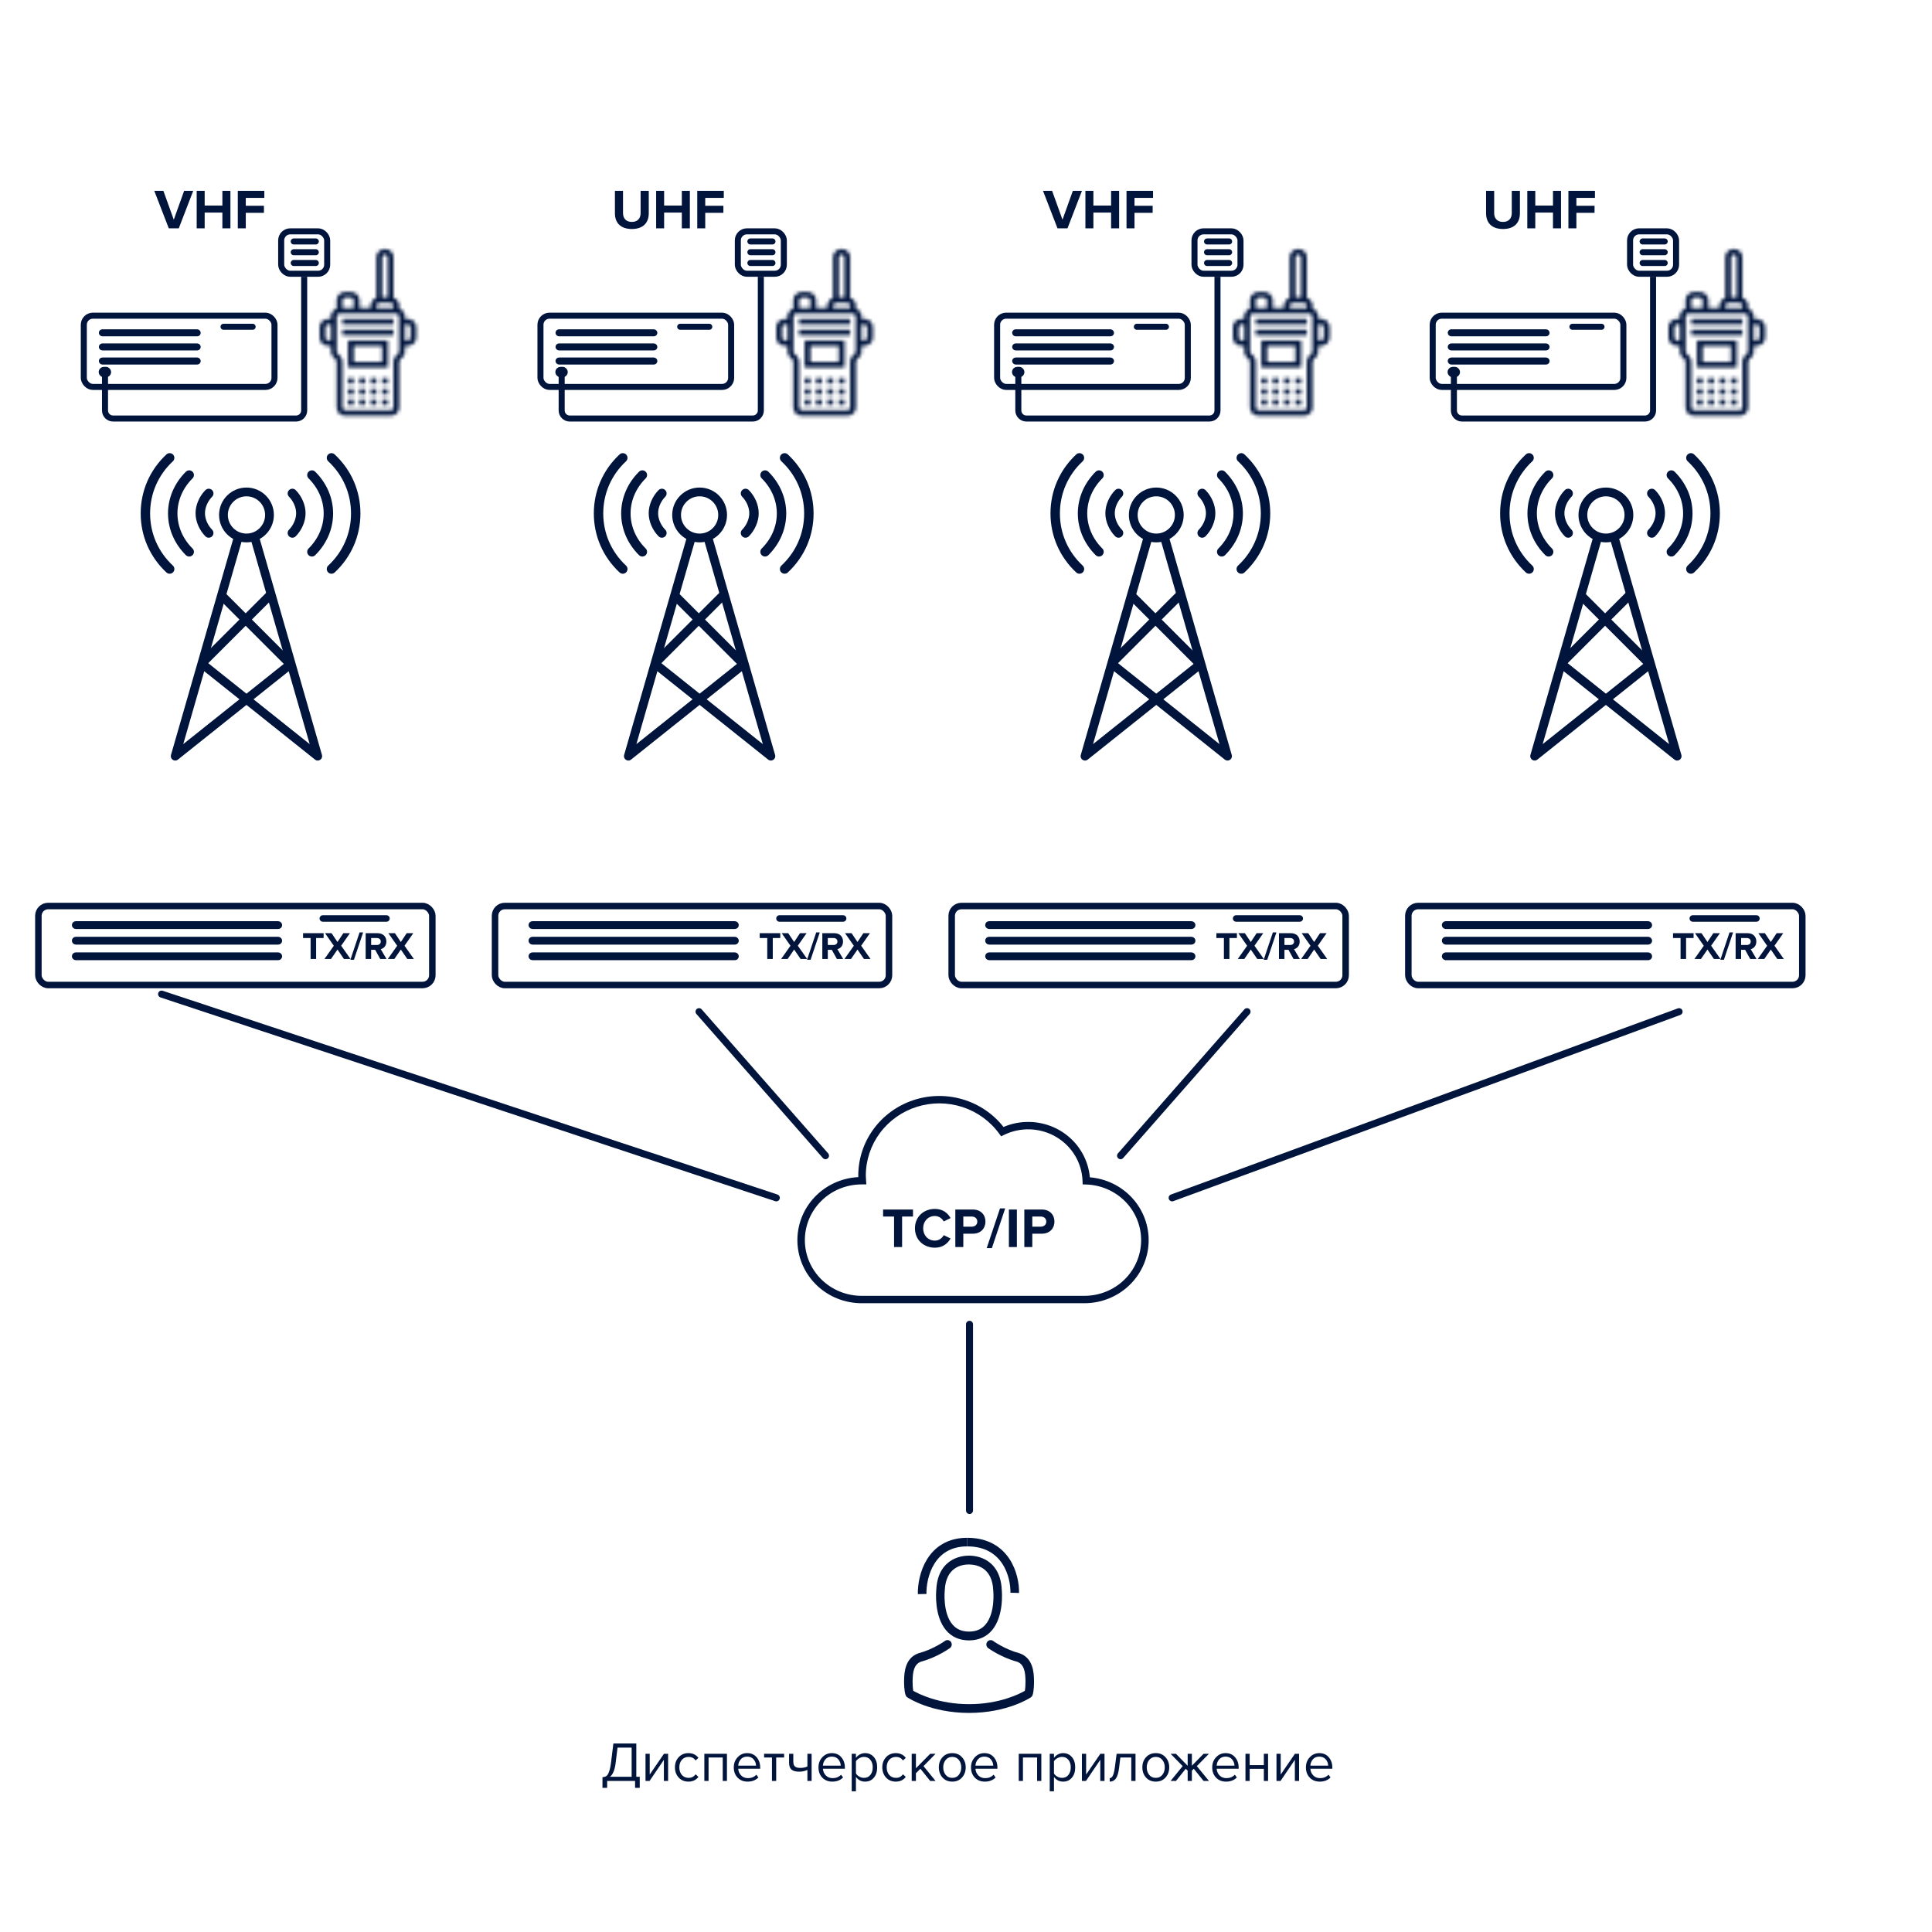 <svg width="550" height="550" viewBox="0 0 550 550" fill="none" xmlns="http://www.w3.org/2000/svg">
<path d="M50.896 65L55.008 54.328H52.416L49.472 62.536L46.512 54.328H43.92L48.048 65H50.896ZM65.594 65V54.328H63.306V58.52H58.266V54.328H55.993V65H58.266V60.52H63.306V65H65.594ZM69.969 65V60.584H75.137V58.584H69.969V56.328H75.249V54.328H67.697V65H69.969Z" fill="#00143C"/>
<path d="M179.872 65.192C183.12 65.192 184.688 63.384 184.688 60.728V54.328H182.368V60.664C182.368 62.152 181.52 63.176 179.872 63.176C178.224 63.176 177.36 62.152 177.36 60.664V54.328H175.056V60.744C175.056 63.368 176.624 65.192 179.872 65.192ZM196.39 65V54.328H194.102V58.52H189.062V54.328H186.79V65H189.062V60.52H194.102V65H196.39ZM200.766 65V60.584H205.934V58.584H200.766V56.328H206.046V54.328H198.493V65H200.766Z" fill="#00143C"/>
<path d="M303.896 65L308.008 54.328H305.416L302.472 62.536L299.512 54.328H296.92L301.048 65H303.896ZM318.594 65V54.328H316.306V58.52H311.266V54.328H308.993V65H311.266V60.52H316.306V65H318.594ZM322.969 65V60.584H328.137V58.584H322.969V56.328H328.249V54.328H320.697V65H322.969Z" fill="#00143C"/>
<path d="M427.872 65.192C431.12 65.192 432.688 63.384 432.688 60.728V54.328H430.368V60.664C430.368 62.152 429.52 63.176 427.872 63.176C426.224 63.176 425.36 62.152 425.36 60.664V54.328H423.056V60.744C423.056 63.368 424.624 65.192 427.872 65.192ZM444.39 65V54.328H442.102V58.52H437.062V54.328H434.79V65H437.062V60.52H442.102V65H444.39ZM448.766 65V60.584H453.934V58.584H448.766V56.328H454.046V54.328H446.493V65H448.766Z" fill="#00143C"/>
<path d="M171.512 508.968V505.928C171.981 505.896 172.355 505.784 172.632 505.592C172.909 505.4 173.16 504.995 173.384 504.376C173.619 503.757 173.811 502.861 173.96 501.688L174.616 496.328H181.144V505.816H182.12V508.968H180.792V507H172.84V508.968H171.512ZM175.272 501.784C175.027 503.843 174.483 505.187 173.64 505.816H179.816V497.512H175.8L175.272 501.784ZM184.914 507H183.763V499.272H184.963V505.176L189.011 499.272H190.195V507H188.995V500.984L184.914 507ZM195.999 507.192C194.857 507.192 193.929 506.808 193.215 506.04C192.5 505.261 192.143 504.291 192.143 503.128C192.143 501.965 192.5 501 193.215 500.232C193.929 499.464 194.857 499.08 195.999 499.08C197.193 499.08 198.137 499.528 198.831 500.424L198.031 501.16C197.54 500.488 196.884 500.152 196.063 500.152C195.252 500.152 194.601 500.429 194.111 500.984C193.631 501.539 193.391 502.253 193.391 503.128C193.391 504.003 193.631 504.723 194.111 505.288C194.601 505.843 195.252 506.12 196.063 506.12C196.873 506.12 197.529 505.784 198.031 505.112L198.831 505.848C198.137 506.744 197.193 507.192 195.999 507.192ZM206.945 507H205.745V500.328H201.713V507H200.513V499.272H206.945V507ZM212.829 507.192C211.677 507.192 210.733 506.819 209.997 506.072C209.261 505.315 208.893 504.333 208.893 503.128C208.893 501.997 209.255 501.043 209.981 500.264C210.706 499.475 211.613 499.08 212.701 499.08C213.842 499.08 214.743 499.475 215.405 500.264C216.077 501.043 216.413 502.029 216.413 503.224V503.528H210.157C210.21 504.285 210.487 504.92 210.989 505.432C211.49 505.944 212.141 506.2 212.941 506.2C213.901 506.2 214.695 505.875 215.325 505.224L215.901 506.008C215.111 506.797 214.087 507.192 212.829 507.192ZM215.229 502.648C215.218 501.987 214.994 501.395 214.557 500.872C214.119 500.339 213.495 500.072 212.685 500.072C211.917 500.072 211.309 500.333 210.861 500.856C210.423 501.379 210.189 501.976 210.157 502.648H215.229ZM220.964 507H219.764V500.328H217.524V499.272H223.22V500.328H220.964V507ZM224.634 499.272H225.834V501.448C225.834 502.141 225.994 502.621 226.314 502.888C226.634 503.155 227.13 503.288 227.802 503.288C228.634 503.288 229.316 503.149 229.85 502.872V499.272H231.05V507H229.85V503.848C229.167 504.189 228.383 504.36 227.498 504.36C226.495 504.36 225.764 504.157 225.306 503.752C224.858 503.347 224.634 502.701 224.634 501.816V499.272ZM236.938 507.192C235.786 507.192 234.842 506.819 234.106 506.072C233.37 505.315 233.002 504.333 233.002 503.128C233.002 501.997 233.365 501.043 234.09 500.264C234.815 499.475 235.722 499.08 236.81 499.08C237.951 499.08 238.853 499.475 239.514 500.264C240.186 501.043 240.522 502.029 240.522 503.224V503.528H234.266C234.319 504.285 234.597 504.92 235.098 505.432C235.599 505.944 236.25 506.2 237.05 506.2C238.01 506.2 238.805 505.875 239.434 505.224L240.01 506.008C239.221 506.797 238.197 507.192 236.938 507.192ZM239.338 502.648C239.327 501.987 239.103 501.395 238.666 500.872C238.229 500.339 237.605 500.072 236.794 500.072C236.026 500.072 235.418 500.333 234.97 500.856C234.533 501.379 234.298 501.976 234.266 502.648H239.338ZM246.274 507.192C245.186 507.192 244.316 506.739 243.666 505.832V509.944H242.466V499.272H243.666V500.424C243.954 500.019 244.327 499.693 244.786 499.448C245.244 499.203 245.74 499.08 246.274 499.08C247.298 499.08 248.124 499.448 248.754 500.184C249.394 500.909 249.714 501.891 249.714 503.128C249.714 504.365 249.394 505.352 248.754 506.088C248.124 506.824 247.298 507.192 246.274 507.192ZM245.97 506.12C246.727 506.12 247.33 505.843 247.778 505.288C248.226 504.723 248.45 504.003 248.45 503.128C248.45 502.253 248.226 501.539 247.778 500.984C247.33 500.429 246.727 500.152 245.97 500.152C245.511 500.152 245.063 500.275 244.626 500.52C244.199 500.755 243.879 501.043 243.666 501.384V504.872C243.879 505.224 244.199 505.523 244.626 505.768C245.063 506.003 245.511 506.12 245.97 506.12ZM255.03 507.192C253.889 507.192 252.961 506.808 252.246 506.04C251.531 505.261 251.174 504.291 251.174 503.128C251.174 501.965 251.531 501 252.246 500.232C252.961 499.464 253.889 499.08 255.03 499.08C256.225 499.08 257.169 499.528 257.862 500.424L257.062 501.16C256.571 500.488 255.915 500.152 255.094 500.152C254.283 500.152 253.633 500.429 253.142 500.984C252.662 501.539 252.422 502.253 252.422 503.128C252.422 504.003 252.662 504.723 253.142 505.288C253.633 505.843 254.283 506.12 255.094 506.12C255.905 506.12 256.561 505.784 257.062 505.112L257.862 505.848C257.169 506.744 256.225 507.192 255.03 507.192ZM266.344 507H264.808L262.024 503.528L260.744 504.792V507H259.544V499.272H260.744V503.384L264.808 499.272H266.328L262.904 502.776L266.344 507ZM273.86 506.024C273.166 506.803 272.244 507.192 271.092 507.192C269.94 507.192 269.012 506.803 268.308 506.024C267.614 505.245 267.268 504.28 267.268 503.128C267.268 501.976 267.614 501.016 268.308 500.248C269.012 499.469 269.94 499.08 271.092 499.08C272.244 499.08 273.166 499.469 273.86 500.248C274.564 501.016 274.916 501.976 274.916 503.128C274.916 504.28 274.564 505.245 273.86 506.024ZM269.204 505.256C269.673 505.832 270.302 506.12 271.092 506.12C271.881 506.12 272.505 505.832 272.964 505.256C273.422 504.669 273.652 503.96 273.652 503.128C273.652 502.296 273.422 501.592 272.964 501.016C272.505 500.44 271.881 500.152 271.092 500.152C270.302 500.152 269.673 500.445 269.204 501.032C268.745 501.608 268.516 502.307 268.516 503.128C268.516 503.96 268.745 504.669 269.204 505.256ZM280.36 507.192C279.208 507.192 278.264 506.819 277.528 506.072C276.792 505.315 276.424 504.333 276.424 503.128C276.424 501.997 276.787 501.043 277.512 500.264C278.237 499.475 279.144 499.08 280.232 499.08C281.373 499.08 282.275 499.475 282.936 500.264C283.608 501.043 283.944 502.029 283.944 503.224V503.528H277.688C277.741 504.285 278.019 504.92 278.52 505.432C279.021 505.944 279.672 506.2 280.472 506.2C281.432 506.2 282.227 505.875 282.856 505.224L283.432 506.008C282.643 506.797 281.619 507.192 280.36 507.192ZM282.76 502.648C282.749 501.987 282.525 501.395 282.088 500.872C281.651 500.339 281.027 500.072 280.216 500.072C279.448 500.072 278.84 500.333 278.392 500.856C277.955 501.379 277.72 501.976 277.688 502.648H282.76ZM296.445 507H295.245V500.328H291.213V507H290.013V499.272H296.445V507ZM302.649 507.192C301.561 507.192 300.691 506.739 300.041 505.832V509.944H298.841V499.272H300.041V500.424C300.329 500.019 300.702 499.693 301.161 499.448C301.619 499.203 302.115 499.08 302.649 499.08C303.673 499.08 304.499 499.448 305.129 500.184C305.769 500.909 306.089 501.891 306.089 503.128C306.089 504.365 305.769 505.352 305.129 506.088C304.499 506.824 303.673 507.192 302.649 507.192ZM302.345 506.12C303.102 506.12 303.705 505.843 304.153 505.288C304.601 504.723 304.825 504.003 304.825 503.128C304.825 502.253 304.601 501.539 304.153 500.984C303.705 500.429 303.102 500.152 302.345 500.152C301.886 500.152 301.438 500.275 301.001 500.52C300.574 500.755 300.254 501.043 300.041 501.384V504.872C300.254 505.224 300.574 505.523 301.001 505.768C301.438 506.003 301.886 506.12 302.345 506.12ZM309.149 507H307.997V499.272H309.197V505.176L313.245 499.272H314.429V507H313.229V500.984L309.149 507ZM315.913 507.192V506.2C316.276 506.2 316.574 505.96 316.809 505.48C317.044 505 317.236 504.2 317.385 503.08L317.881 499.272H323.257V507H322.057V500.328H318.937L318.585 503.224C318.414 504.643 318.116 505.661 317.689 506.28C317.262 506.888 316.67 507.192 315.913 507.192ZM331.797 506.024C331.104 506.803 330.181 507.192 329.029 507.192C327.877 507.192 326.949 506.803 326.245 506.024C325.552 505.245 325.205 504.28 325.205 503.128C325.205 501.976 325.552 501.016 326.245 500.248C326.949 499.469 327.877 499.08 329.029 499.08C330.181 499.08 331.104 499.469 331.797 500.248C332.501 501.016 332.853 501.976 332.853 503.128C332.853 504.28 332.501 505.245 331.797 506.024ZM327.141 505.256C327.61 505.832 328.24 506.12 329.029 506.12C329.818 506.12 330.442 505.832 330.901 505.256C331.36 504.669 331.589 503.96 331.589 503.128C331.589 502.296 331.36 501.592 330.901 501.016C330.442 500.44 329.818 500.152 329.029 500.152C328.24 500.152 327.61 500.445 327.141 501.032C326.682 501.608 326.453 502.307 326.453 503.128C326.453 503.96 326.682 504.669 327.141 505.256ZM334.776 507H333.24L336.68 502.776L333.256 499.272H334.776L338.104 502.68V499.272H339.304V502.664L342.632 499.272H344.152L340.712 502.776L344.168 507H342.632L339.848 503.528L339.304 504.072V507H338.104V504.072L337.56 503.528L334.776 507ZM349.032 507.192C347.88 507.192 346.936 506.819 346.2 506.072C345.464 505.315 345.096 504.333 345.096 503.128C345.096 501.997 345.458 501.043 346.184 500.264C346.909 499.475 347.816 499.08 348.904 499.08C350.045 499.08 350.946 499.475 351.608 500.264C352.28 501.043 352.616 502.029 352.616 503.224V503.528H346.36C346.413 504.285 346.69 504.92 347.192 505.432C347.693 505.944 348.344 506.2 349.144 506.2C350.104 506.2 350.898 505.875 351.528 505.224L352.104 506.008C351.314 506.797 350.29 507.192 349.032 507.192ZM351.432 502.648C351.421 501.987 351.197 501.395 350.76 500.872C350.322 500.339 349.698 500.072 348.888 500.072C348.12 500.072 347.512 500.333 347.064 500.856C346.626 501.379 346.392 501.976 346.36 502.648H351.432ZM355.759 507H354.559V499.272H355.759V502.488H359.791V499.272H360.991V507H359.791V503.544H355.759V507ZM364.539 507H363.388V499.272H364.588V505.176L368.636 499.272H369.82V507H368.62V500.984L364.539 507ZM375.704 507.192C374.552 507.192 373.608 506.819 372.872 506.072C372.136 505.315 371.768 504.333 371.768 503.128C371.768 501.997 372.13 501.043 372.856 500.264C373.581 499.475 374.488 499.08 375.576 499.08C376.717 499.08 377.618 499.475 378.28 500.264C378.952 501.043 379.288 502.029 379.288 503.224V503.528H373.032C373.085 504.285 373.362 504.92 373.864 505.432C374.365 505.944 375.016 506.2 375.816 506.2C376.776 506.2 377.57 505.875 378.2 505.224L378.776 506.008C377.986 506.797 376.962 507.192 375.704 507.192ZM378.104 502.648C378.093 501.987 377.869 501.395 377.432 500.872C376.994 500.339 376.37 500.072 375.56 500.072C374.792 500.072 374.184 500.333 373.736 500.856C373.298 501.379 373.064 501.976 373.032 502.648H378.104Z" fill="#00143C"/>
<path d="M275.711 466.984C275.756 466.984 275.801 466.984 275.855 466.984C275.873 466.984 275.891 466.984 275.909 466.984C275.936 466.984 275.972 466.984 275.999 466.984C278.638 466.938 280.773 465.983 282.349 464.156C285.817 460.132 285.24 453.234 285.177 452.575C284.952 447.633 282.682 445.269 280.809 444.166C279.413 443.341 277.782 442.895 275.963 442.858H275.9C275.891 442.858 275.873 442.858 275.864 442.858H275.81C274.81 442.858 272.846 443.025 270.964 444.129C269.072 445.232 266.766 447.596 266.541 452.575C266.478 453.234 265.901 460.132 269.369 464.156C270.937 465.983 273.071 466.938 275.711 466.984ZM268.946 452.807C268.946 452.779 268.955 452.752 268.955 452.733C269.252 446.085 273.837 445.371 275.801 445.371H275.837C275.855 445.371 275.882 445.371 275.909 445.371C278.341 445.427 282.475 446.447 282.754 452.733C282.754 452.761 282.754 452.789 282.763 452.807C282.772 452.872 283.403 459.177 280.538 462.496C279.404 463.813 277.89 464.462 275.9 464.481C275.882 464.481 275.873 464.481 275.855 464.481C275.837 464.481 275.828 464.481 275.81 464.481C273.828 464.462 272.306 463.813 271.18 462.496C268.324 459.196 268.937 452.863 268.946 452.807Z" fill="#00143C"/>
<path d="M294.364 478.426C294.364 478.416 294.364 478.407 294.364 478.398C294.364 478.324 294.355 478.25 294.355 478.166C294.301 476.33 294.184 472.037 290.275 470.665C290.248 470.656 290.212 470.647 290.185 470.637C286.122 469.571 282.744 467.16 282.708 467.132C282.159 466.734 281.402 466.873 281.015 467.438C280.628 468.004 280.763 468.783 281.312 469.182C281.465 469.293 285.05 471.861 289.536 473.048C291.635 473.818 291.869 476.126 291.932 478.24C291.932 478.324 291.932 478.398 291.941 478.472C291.95 479.307 291.896 480.595 291.752 481.337C290.293 482.19 284.573 485.139 275.872 485.139C267.207 485.139 261.451 482.181 259.983 481.328C259.839 480.586 259.776 479.297 259.794 478.463C259.794 478.389 259.803 478.314 259.803 478.231C259.866 476.117 260.1 473.808 262.199 473.039C266.684 471.852 270.269 469.274 270.422 469.172C270.972 468.774 271.107 467.995 270.72 467.429C270.332 466.864 269.576 466.725 269.026 467.123C268.99 467.151 265.63 469.562 261.55 470.628C261.514 470.637 261.487 470.647 261.46 470.656C257.551 472.037 257.434 476.33 257.38 478.157C257.38 478.24 257.38 478.314 257.371 478.389C257.371 478.398 257.371 478.407 257.371 478.416C257.362 478.899 257.353 481.374 257.83 482.617C257.92 482.858 258.082 483.062 258.298 483.201C258.569 483.386 265.045 487.633 275.881 487.633C286.717 487.633 293.193 483.377 293.463 483.201C293.67 483.062 293.842 482.858 293.932 482.617C294.382 481.383 294.373 478.908 294.364 478.426Z" fill="#00143C"/>
<path d="M262.516 453.789C262.409 448.86 264.827 439 275.356 439" stroke="#00143C" stroke-width="2.447"/>
<path d="M288.872 453.453C288.985 448.635 286.438 439 275.352 439" stroke="#00143C" stroke-width="2.447"/>
<mask id="path-10-inside-1" fill="white">
<rect x="286.946" y="453.146" width="3.858" height="3.858" rx="1.631"/>
</mask>
<rect x="286.946" y="453.146" width="3.858" height="3.858" rx="1.631" stroke="#00143C" stroke-width="3.858" mask="url(#path-10-inside-1)"/>
<mask id="path-11-inside-2" fill="white">
<rect x="260.583" y="453.146" width="3.858" height="3.858" rx="1.631"/>
</mask>
<rect x="260.583" y="453.146" width="3.858" height="3.858" rx="1.631" stroke="#00143C" stroke-width="3.858" mask="url(#path-11-inside-2)"/>
<rect x="153.859" y="89.867" width="54.282" height="20.282" rx="2.577" stroke="#00143C" stroke-width="1.718"/>
<rect x="158.639" y="94.248" width="28" height="1" rx="0.5" stroke="#00143C"/>
<rect x="158.639" y="98.264" width="28" height="1" rx="0.5" stroke="#00143C"/>
<rect x="158.639" y="102.279" width="28" height="1" rx="0.5" stroke="#00143C"/>
<rect x="158.829" y="105.175" width="2.066" height="1.492" rx="0.746" stroke="#00143C" stroke-width="1.492"/>
<line x1="193.636" y1="93.026" x2="201.917" y2="93.026" stroke="#00143C" stroke-width="1.718" stroke-linecap="round"/>
<mask id="path-18-inside-3" fill="white">
<path d="M227.467 90.794H242.019V92.326H227.467V90.794ZM227.467 95.389H242.019V93.857H227.467V95.389ZM229.084 96.92H240.402V104.578H229.084V96.92ZM230.701 103.046H238.785V98.452H230.701V103.046ZM238.785 115.298H240.402V113.767H238.785V115.298ZM232.318 115.298H233.935V113.767H232.318V115.298ZM235.552 115.298H237.168V113.767H235.552V115.298ZM229.084 115.298H230.701V113.767H229.084V115.298ZM235.552 112.235H237.168V110.704H235.552V112.235ZM238.785 112.235H240.402V110.704H238.785V112.235ZM229.084 112.235H230.701V110.704H229.084V112.235ZM232.318 112.235H233.935V110.704H232.318V112.235ZM235.552 109.172H237.168V107.641H235.552V109.172ZM232.318 109.172H233.935V107.641H232.318V109.172ZM238.785 109.172H240.402V107.641H238.785V109.172ZM229.084 109.172H230.701V107.641H229.084V109.172ZM248.486 93.091V96.154C248.486 97.421 247.398 98.452 246.061 98.452H245.253V100.115C245.253 100.728 245 101.306 244.542 101.739L243.873 102.373C243.721 102.516 243.636 102.713 243.636 102.914V116.064C243.636 117.33 242.548 118.361 241.211 118.361H228.276C226.939 118.361 225.851 117.33 225.851 116.064V102.914C225.851 102.713 225.765 102.516 225.614 102.373L224.944 101.739C224.486 101.306 224.234 100.728 224.234 100.115V98.452H223.425C222.088 98.452 221 97.421 221 96.154V93.091C221 91.825 222.088 90.794 223.425 90.794H224.234V90.028C224.234 89.031 224.912 88.189 225.851 87.872V85.434C225.851 84.167 226.939 83.137 228.276 83.137H229.893C231.23 83.137 232.318 84.167 232.318 85.434V87.731H235.552V86.966C235.552 85.969 236.23 85.126 237.168 84.809V73.182C237.168 71.915 238.257 70.885 239.594 70.885C240.931 70.885 242.019 71.915 242.019 73.182V84.809C242.958 85.126 243.636 85.969 243.636 86.966V87.872C244.574 88.189 245.253 89.031 245.253 90.028V90.794H246.061C247.398 90.794 248.486 91.825 248.486 93.091ZM224.234 96.92V92.326H223.425C222.979 92.326 222.617 92.669 222.617 93.091V96.154C222.617 96.577 222.979 96.92 223.425 96.92H224.234ZM238.785 73.182V84.668H240.402V73.182C240.402 72.759 240.04 72.416 239.594 72.416C239.147 72.416 238.785 72.759 238.785 73.182ZM237.168 87.731H242.019V86.966C242.019 86.543 241.657 86.2 241.211 86.2H237.977C237.531 86.2 237.168 86.543 237.168 86.966V87.731ZM227.467 85.434V87.731H230.701V85.434C230.701 85.011 230.339 84.668 229.893 84.668H228.276C227.83 84.668 227.467 85.011 227.467 85.434ZM243.636 90.028C243.636 89.606 243.274 89.263 242.827 89.263H226.659C226.213 89.263 225.851 89.606 225.851 90.028V100.115C225.851 100.316 225.936 100.514 226.087 100.656L226.757 101.29C227.214 101.724 227.467 102.301 227.467 102.914V116.064C227.467 116.487 227.83 116.83 228.276 116.83H241.211C241.657 116.83 242.019 116.487 242.019 116.064V102.914C242.019 102.301 242.271 101.724 242.73 101.29L243.399 100.656C243.55 100.513 243.636 100.316 243.636 100.115V90.028ZM246.869 93.091C246.869 92.669 246.507 92.326 246.061 92.326H245.253V96.92H246.061C246.507 96.92 246.869 96.577 246.869 96.154V93.091Z"/>
</mask>
<path d="M227.467 90.794H242.019V92.326H227.467V90.794ZM227.467 95.389H242.019V93.857H227.467V95.389ZM229.084 96.92H240.402V104.578H229.084V96.92ZM230.701 103.046H238.785V98.452H230.701V103.046ZM238.785 115.298H240.402V113.767H238.785V115.298ZM232.318 115.298H233.935V113.767H232.318V115.298ZM235.552 115.298H237.168V113.767H235.552V115.298ZM229.084 115.298H230.701V113.767H229.084V115.298ZM235.552 112.235H237.168V110.704H235.552V112.235ZM238.785 112.235H240.402V110.704H238.785V112.235ZM229.084 112.235H230.701V110.704H229.084V112.235ZM232.318 112.235H233.935V110.704H232.318V112.235ZM235.552 109.172H237.168V107.641H235.552V109.172ZM232.318 109.172H233.935V107.641H232.318V109.172ZM238.785 109.172H240.402V107.641H238.785V109.172ZM229.084 109.172H230.701V107.641H229.084V109.172ZM248.486 93.091V96.154C248.486 97.421 247.398 98.452 246.061 98.452H245.253V100.115C245.253 100.728 245 101.306 244.542 101.739L243.873 102.373C243.721 102.516 243.636 102.713 243.636 102.914V116.064C243.636 117.33 242.548 118.361 241.211 118.361H228.276C226.939 118.361 225.851 117.33 225.851 116.064V102.914C225.851 102.713 225.765 102.516 225.614 102.373L224.944 101.739C224.486 101.306 224.234 100.728 224.234 100.115V98.452H223.425C222.088 98.452 221 97.421 221 96.154V93.091C221 91.825 222.088 90.794 223.425 90.794H224.234V90.028C224.234 89.031 224.912 88.189 225.851 87.872V85.434C225.851 84.167 226.939 83.137 228.276 83.137H229.893C231.23 83.137 232.318 84.167 232.318 85.434V87.731H235.552V86.966C235.552 85.969 236.23 85.126 237.168 84.809V73.182C237.168 71.915 238.257 70.885 239.594 70.885C240.931 70.885 242.019 71.915 242.019 73.182V84.809C242.958 85.126 243.636 85.969 243.636 86.966V87.872C244.574 88.189 245.253 89.031 245.253 90.028V90.794H246.061C247.398 90.794 248.486 91.825 248.486 93.091ZM224.234 96.92V92.326H223.425C222.979 92.326 222.617 92.669 222.617 93.091V96.154C222.617 96.577 222.979 96.92 223.425 96.92H224.234ZM238.785 73.182V84.668H240.402V73.182C240.402 72.759 240.04 72.416 239.594 72.416C239.147 72.416 238.785 72.759 238.785 73.182ZM237.168 87.731H242.019V86.966C242.019 86.543 241.657 86.2 241.211 86.2H237.977C237.531 86.2 237.168 86.543 237.168 86.966V87.731ZM227.467 85.434V87.731H230.701V85.434C230.701 85.011 230.339 84.668 229.893 84.668H228.276C227.83 84.668 227.467 85.011 227.467 85.434ZM243.636 90.028C243.636 89.606 243.274 89.263 242.827 89.263H226.659C226.213 89.263 225.851 89.606 225.851 90.028V100.115C225.851 100.316 225.936 100.514 226.087 100.656L226.757 101.29C227.214 101.724 227.467 102.301 227.467 102.914V116.064C227.467 116.487 227.83 116.83 228.276 116.83H241.211C241.657 116.83 242.019 116.487 242.019 116.064V102.914C242.019 102.301 242.271 101.724 242.73 101.29L243.399 100.656C243.55 100.513 243.636 100.316 243.636 100.115V90.028ZM246.869 93.091C246.869 92.669 246.507 92.326 246.061 92.326H245.253V96.92H246.061C246.507 96.92 246.869 96.577 246.869 96.154V93.091Z" fill="#00143C" stroke="#00143C" stroke-width="16.664" mask="url(#path-18-inside-3)"/>
<path d="M159.896 106.119V116.853C159.896 118.118 160.921 119.144 162.187 119.144H214.302C215.567 119.144 216.593 118.118 216.593 116.853V78.791" stroke="#00143C" stroke-width="1.718"/>
<rect x="210.047" y="65.859" width="13.095" height="12.073" rx="2.577" stroke="#00143C" stroke-width="1.718"/>
<line x1="213.621" y1="71.803" x2="219.903" y2="71.803" stroke="#00143C" stroke-width="1.718" stroke-linecap="round"/>
<line x1="213.621" y1="74.867" x2="219.903" y2="74.867" stroke="#00143C" stroke-width="1.718" stroke-linecap="round"/>
<line x1="213.621" y1="68.738" x2="219.903" y2="68.738" stroke="#00143C" stroke-width="1.718" stroke-linecap="round"/>
<rect x="23.859" y="89.867" width="54.282" height="20.282" rx="2.577" stroke="#00143C" stroke-width="1.718"/>
<rect x="28.639" y="94.248" width="28" height="1" rx="0.5" stroke="#00143C"/>
<rect x="28.639" y="98.264" width="28" height="1" rx="0.5" stroke="#00143C"/>
<rect x="28.639" y="102.279" width="28" height="1" rx="0.5" stroke="#00143C"/>
<rect x="28.829" y="105.175" width="2.066" height="1.492" rx="0.746" stroke="#00143C" stroke-width="1.492"/>
<line x1="63.636" y1="93.026" x2="71.917" y2="93.026" stroke="#00143C" stroke-width="1.718" stroke-linecap="round"/>
<mask id="path-30-inside-4" fill="white">
<path d="M97.467 90.794H112.019V92.326H97.467V90.794ZM97.467 95.389H112.019V93.857H97.467V95.389ZM99.084 96.92H110.402V104.578H99.084V96.92ZM100.701 103.046H108.785V98.452H100.701V103.046ZM108.785 115.298H110.402V113.767H108.785V115.298ZM102.318 115.298H103.935V113.767H102.318V115.298ZM105.552 115.298H107.168V113.767H105.552V115.298ZM99.084 115.298H100.701V113.767H99.084V115.298ZM105.552 112.235H107.168V110.704H105.552V112.235ZM108.785 112.235H110.402V110.704H108.785V112.235ZM99.084 112.235H100.701V110.704H99.084V112.235ZM102.318 112.235H103.935V110.704H102.318V112.235ZM105.552 109.172H107.168V107.641H105.552V109.172ZM102.318 109.172H103.935V107.641H102.318V109.172ZM108.785 109.172H110.402V107.641H108.785V109.172ZM99.084 109.172H100.701V107.641H99.084V109.172ZM118.486 93.091V96.154C118.486 97.421 117.398 98.452 116.061 98.452H115.253V100.115C115.253 100.728 115 101.306 114.542 101.739L113.873 102.373C113.721 102.516 113.636 102.713 113.636 102.914V116.064C113.636 117.33 112.548 118.361 111.211 118.361H98.276C96.939 118.361 95.85 117.33 95.85 116.064V102.914C95.85 102.713 95.765 102.516 95.614 102.373L94.944 101.739C94.486 101.306 94.234 100.728 94.234 100.115V98.452H93.425C92.088 98.452 91 97.421 91 96.154V93.091C91 91.825 92.088 90.794 93.425 90.794H94.234V90.028C94.234 89.031 94.912 88.189 95.85 87.872V85.434C95.85 84.167 96.939 83.137 98.276 83.137H99.893C101.23 83.137 102.318 84.167 102.318 85.434V87.731H105.552V86.966C105.552 85.969 106.23 85.126 107.168 84.809V73.182C107.168 71.915 108.257 70.885 109.594 70.885C110.931 70.885 112.019 71.915 112.019 73.182V84.809C112.958 85.126 113.636 85.969 113.636 86.966V87.872C114.574 88.189 115.253 89.031 115.253 90.028V90.794H116.061C117.398 90.794 118.486 91.825 118.486 93.091ZM94.234 96.92V92.326H93.425C92.979 92.326 92.617 92.669 92.617 93.091V96.154C92.617 96.577 92.979 96.92 93.425 96.92H94.234ZM108.785 73.182V84.668H110.402V73.182C110.402 72.759 110.04 72.416 109.594 72.416C109.147 72.416 108.785 72.759 108.785 73.182ZM107.168 87.731H112.019V86.966C112.019 86.543 111.657 86.2 111.211 86.2H107.977C107.531 86.2 107.168 86.543 107.168 86.966V87.731ZM97.467 85.434V87.731H100.701V85.434C100.701 85.011 100.339 84.668 99.893 84.668H98.276C97.829 84.668 97.467 85.011 97.467 85.434ZM113.636 90.028C113.636 89.606 113.274 89.263 112.827 89.263H96.659C96.213 89.263 95.85 89.606 95.85 90.028V100.115C95.85 100.316 95.936 100.514 96.087 100.656L96.757 101.29C97.214 101.724 97.467 102.301 97.467 102.914V116.064C97.467 116.487 97.829 116.83 98.276 116.83H111.211C111.657 116.83 112.019 116.487 112.019 116.064V102.914C112.019 102.301 112.271 101.724 112.73 101.29L113.399 100.656C113.55 100.513 113.636 100.316 113.636 100.115V90.028ZM116.869 93.091C116.869 92.669 116.507 92.326 116.061 92.326H115.253V96.92H116.061C116.507 96.92 116.869 96.577 116.869 96.154V93.091Z"/>
</mask>
<path d="M97.467 90.794H112.019V92.326H97.467V90.794ZM97.467 95.389H112.019V93.857H97.467V95.389ZM99.084 96.92H110.402V104.578H99.084V96.92ZM100.701 103.046H108.785V98.452H100.701V103.046ZM108.785 115.298H110.402V113.767H108.785V115.298ZM102.318 115.298H103.935V113.767H102.318V115.298ZM105.552 115.298H107.168V113.767H105.552V115.298ZM99.084 115.298H100.701V113.767H99.084V115.298ZM105.552 112.235H107.168V110.704H105.552V112.235ZM108.785 112.235H110.402V110.704H108.785V112.235ZM99.084 112.235H100.701V110.704H99.084V112.235ZM102.318 112.235H103.935V110.704H102.318V112.235ZM105.552 109.172H107.168V107.641H105.552V109.172ZM102.318 109.172H103.935V107.641H102.318V109.172ZM108.785 109.172H110.402V107.641H108.785V109.172ZM99.084 109.172H100.701V107.641H99.084V109.172ZM118.486 93.091V96.154C118.486 97.421 117.398 98.452 116.061 98.452H115.253V100.115C115.253 100.728 115 101.306 114.542 101.739L113.873 102.373C113.721 102.516 113.636 102.713 113.636 102.914V116.064C113.636 117.33 112.548 118.361 111.211 118.361H98.276C96.939 118.361 95.85 117.33 95.85 116.064V102.914C95.85 102.713 95.765 102.516 95.614 102.373L94.944 101.739C94.486 101.306 94.234 100.728 94.234 100.115V98.452H93.425C92.088 98.452 91 97.421 91 96.154V93.091C91 91.825 92.088 90.794 93.425 90.794H94.234V90.028C94.234 89.031 94.912 88.189 95.85 87.872V85.434C95.85 84.167 96.939 83.137 98.276 83.137H99.893C101.23 83.137 102.318 84.167 102.318 85.434V87.731H105.552V86.966C105.552 85.969 106.23 85.126 107.168 84.809V73.182C107.168 71.915 108.257 70.885 109.594 70.885C110.931 70.885 112.019 71.915 112.019 73.182V84.809C112.958 85.126 113.636 85.969 113.636 86.966V87.872C114.574 88.189 115.253 89.031 115.253 90.028V90.794H116.061C117.398 90.794 118.486 91.825 118.486 93.091ZM94.234 96.92V92.326H93.425C92.979 92.326 92.617 92.669 92.617 93.091V96.154C92.617 96.577 92.979 96.92 93.425 96.92H94.234ZM108.785 73.182V84.668H110.402V73.182C110.402 72.759 110.04 72.416 109.594 72.416C109.147 72.416 108.785 72.759 108.785 73.182ZM107.168 87.731H112.019V86.966C112.019 86.543 111.657 86.2 111.211 86.2H107.977C107.531 86.2 107.168 86.543 107.168 86.966V87.731ZM97.467 85.434V87.731H100.701V85.434C100.701 85.011 100.339 84.668 99.893 84.668H98.276C97.829 84.668 97.467 85.011 97.467 85.434ZM113.636 90.028C113.636 89.606 113.274 89.263 112.827 89.263H96.659C96.213 89.263 95.85 89.606 95.85 90.028V100.115C95.85 100.316 95.936 100.514 96.087 100.656L96.757 101.29C97.214 101.724 97.467 102.301 97.467 102.914V116.064C97.467 116.487 97.829 116.83 98.276 116.83H111.211C111.657 116.83 112.019 116.487 112.019 116.064V102.914C112.019 102.301 112.271 101.724 112.73 101.29L113.399 100.656C113.55 100.513 113.636 100.316 113.636 100.115V90.028ZM116.869 93.091C116.869 92.669 116.507 92.326 116.061 92.326H115.253V96.92H116.061C116.507 96.92 116.869 96.577 116.869 96.154V93.091Z" fill="#00143C" stroke="#00143C" stroke-width="16.664" mask="url(#path-30-inside-4)"/>
<path d="M29.895 106.119V116.853C29.895 118.118 30.921 119.144 32.187 119.144H84.302C85.567 119.144 86.593 118.118 86.593 116.853V78.791" stroke="#00143C" stroke-width="1.718"/>
<rect x="80.047" y="65.859" width="13.095" height="12.073" rx="2.577" stroke="#00143C" stroke-width="1.718"/>
<line x1="83.621" y1="71.803" x2="89.903" y2="71.803" stroke="#00143C" stroke-width="1.718" stroke-linecap="round"/>
<line x1="83.621" y1="74.867" x2="89.903" y2="74.867" stroke="#00143C" stroke-width="1.718" stroke-linecap="round"/>
<line x1="83.621" y1="68.738" x2="89.903" y2="68.738" stroke="#00143C" stroke-width="1.718" stroke-linecap="round"/>
<rect x="283.859" y="89.867" width="54.282" height="20.282" rx="2.577" stroke="#00143C" stroke-width="1.718"/>
<rect x="288.639" y="94.248" width="28" height="1" rx="0.5" stroke="#00143C"/>
<rect x="288.639" y="98.264" width="28" height="1" rx="0.5" stroke="#00143C"/>
<rect x="288.639" y="102.279" width="28" height="1" rx="0.5" stroke="#00143C"/>
<rect x="288.829" y="105.175" width="2.066" height="1.492" rx="0.746" stroke="#00143C" stroke-width="1.492"/>
<line x1="323.636" y1="93.026" x2="331.917" y2="93.026" stroke="#00143C" stroke-width="1.718" stroke-linecap="round"/>
<mask id="path-42-inside-5" fill="white">
<path d="M357.467 90.794H372.019V92.326H357.467V90.794ZM357.467 95.389H372.019V93.857H357.467V95.389ZM359.084 96.92H370.402V104.578H359.084V96.92ZM360.701 103.046H368.785V98.452H360.701V103.046ZM368.785 115.298H370.402V113.767H368.785V115.298ZM362.318 115.298H363.935V113.767H362.318V115.298ZM365.552 115.298H367.168V113.767H365.552V115.298ZM359.084 115.298H360.701V113.767H359.084V115.298ZM365.552 112.235H367.168V110.704H365.552V112.235ZM368.785 112.235H370.402V110.704H368.785V112.235ZM359.084 112.235H360.701V110.704H359.084V112.235ZM362.318 112.235H363.935V110.704H362.318V112.235ZM365.552 109.172H367.168V107.641H365.552V109.172ZM362.318 109.172H363.935V107.641H362.318V109.172ZM368.785 109.172H370.402V107.641H368.785V109.172ZM359.084 109.172H360.701V107.641H359.084V109.172ZM378.486 93.091V96.154C378.486 97.421 377.398 98.452 376.061 98.452H375.253V100.115C375.253 100.728 375 101.306 374.542 101.739L373.873 102.373C373.721 102.516 373.636 102.713 373.636 102.914V116.064C373.636 117.33 372.548 118.361 371.211 118.361H358.276C356.939 118.361 355.851 117.33 355.851 116.064V102.914C355.851 102.713 355.765 102.516 355.614 102.373L354.944 101.739C354.486 101.306 354.234 100.728 354.234 100.115V98.452H353.425C352.088 98.452 351 97.421 351 96.154V93.091C351 91.825 352.088 90.794 353.425 90.794H354.234V90.028C354.234 89.031 354.912 88.189 355.851 87.872V85.434C355.851 84.167 356.939 83.137 358.276 83.137H359.893C361.23 83.137 362.318 84.167 362.318 85.434V87.731H365.552V86.966C365.552 85.969 366.23 85.126 367.168 84.809V73.182C367.168 71.915 368.257 70.885 369.594 70.885C370.931 70.885 372.019 71.915 372.019 73.182V84.809C372.958 85.126 373.636 85.969 373.636 86.966V87.872C374.574 88.189 375.253 89.031 375.253 90.028V90.794H376.061C377.398 90.794 378.486 91.825 378.486 93.091ZM354.234 96.92V92.326H353.425C352.979 92.326 352.617 92.669 352.617 93.091V96.154C352.617 96.577 352.979 96.92 353.425 96.92H354.234ZM368.785 73.182V84.668H370.402V73.182C370.402 72.759 370.04 72.416 369.594 72.416C369.147 72.416 368.785 72.759 368.785 73.182ZM367.168 87.731H372.019V86.966C372.019 86.543 371.657 86.2 371.211 86.2H367.977C367.531 86.2 367.168 86.543 367.168 86.966V87.731ZM357.467 85.434V87.731H360.701V85.434C360.701 85.011 360.339 84.668 359.893 84.668H358.276C357.83 84.668 357.467 85.011 357.467 85.434ZM373.636 90.028C373.636 89.606 373.274 89.263 372.827 89.263H356.659C356.213 89.263 355.851 89.606 355.851 90.028V100.115C355.851 100.316 355.936 100.514 356.087 100.656L356.757 101.29C357.214 101.724 357.467 102.301 357.467 102.914V116.064C357.467 116.487 357.83 116.83 358.276 116.83H371.211C371.657 116.83 372.019 116.487 372.019 116.064V102.914C372.019 102.301 372.271 101.724 372.73 101.29L373.399 100.656C373.55 100.513 373.636 100.316 373.636 100.115V90.028ZM376.869 93.091C376.869 92.669 376.507 92.326 376.061 92.326H375.253V96.92H376.061C376.507 96.92 376.869 96.577 376.869 96.154V93.091Z"/>
</mask>
<path d="M357.467 90.794H372.019V92.326H357.467V90.794ZM357.467 95.389H372.019V93.857H357.467V95.389ZM359.084 96.92H370.402V104.578H359.084V96.92ZM360.701 103.046H368.785V98.452H360.701V103.046ZM368.785 115.298H370.402V113.767H368.785V115.298ZM362.318 115.298H363.935V113.767H362.318V115.298ZM365.552 115.298H367.168V113.767H365.552V115.298ZM359.084 115.298H360.701V113.767H359.084V115.298ZM365.552 112.235H367.168V110.704H365.552V112.235ZM368.785 112.235H370.402V110.704H368.785V112.235ZM359.084 112.235H360.701V110.704H359.084V112.235ZM362.318 112.235H363.935V110.704H362.318V112.235ZM365.552 109.172H367.168V107.641H365.552V109.172ZM362.318 109.172H363.935V107.641H362.318V109.172ZM368.785 109.172H370.402V107.641H368.785V109.172ZM359.084 109.172H360.701V107.641H359.084V109.172ZM378.486 93.091V96.154C378.486 97.421 377.398 98.452 376.061 98.452H375.253V100.115C375.253 100.728 375 101.306 374.542 101.739L373.873 102.373C373.721 102.516 373.636 102.713 373.636 102.914V116.064C373.636 117.33 372.548 118.361 371.211 118.361H358.276C356.939 118.361 355.851 117.33 355.851 116.064V102.914C355.851 102.713 355.765 102.516 355.614 102.373L354.944 101.739C354.486 101.306 354.234 100.728 354.234 100.115V98.452H353.425C352.088 98.452 351 97.421 351 96.154V93.091C351 91.825 352.088 90.794 353.425 90.794H354.234V90.028C354.234 89.031 354.912 88.189 355.851 87.872V85.434C355.851 84.167 356.939 83.137 358.276 83.137H359.893C361.23 83.137 362.318 84.167 362.318 85.434V87.731H365.552V86.966C365.552 85.969 366.23 85.126 367.168 84.809V73.182C367.168 71.915 368.257 70.885 369.594 70.885C370.931 70.885 372.019 71.915 372.019 73.182V84.809C372.958 85.126 373.636 85.969 373.636 86.966V87.872C374.574 88.189 375.253 89.031 375.253 90.028V90.794H376.061C377.398 90.794 378.486 91.825 378.486 93.091ZM354.234 96.92V92.326H353.425C352.979 92.326 352.617 92.669 352.617 93.091V96.154C352.617 96.577 352.979 96.92 353.425 96.92H354.234ZM368.785 73.182V84.668H370.402V73.182C370.402 72.759 370.04 72.416 369.594 72.416C369.147 72.416 368.785 72.759 368.785 73.182ZM367.168 87.731H372.019V86.966C372.019 86.543 371.657 86.2 371.211 86.2H367.977C367.531 86.2 367.168 86.543 367.168 86.966V87.731ZM357.467 85.434V87.731H360.701V85.434C360.701 85.011 360.339 84.668 359.893 84.668H358.276C357.83 84.668 357.467 85.011 357.467 85.434ZM373.636 90.028C373.636 89.606 373.274 89.263 372.827 89.263H356.659C356.213 89.263 355.851 89.606 355.851 90.028V100.115C355.851 100.316 355.936 100.514 356.087 100.656L356.757 101.29C357.214 101.724 357.467 102.301 357.467 102.914V116.064C357.467 116.487 357.83 116.83 358.276 116.83H371.211C371.657 116.83 372.019 116.487 372.019 116.064V102.914C372.019 102.301 372.271 101.724 372.73 101.29L373.399 100.656C373.55 100.513 373.636 100.316 373.636 100.115V90.028ZM376.869 93.091C376.869 92.669 376.507 92.326 376.061 92.326H375.253V96.92H376.061C376.507 96.92 376.869 96.577 376.869 96.154V93.091Z" fill="#00143C" stroke="#00143C" stroke-width="16.664" mask="url(#path-42-inside-5)"/>
<path d="M289.896 106.119V116.853C289.896 118.118 290.921 119.144 292.187 119.144H344.302C345.567 119.144 346.593 118.118 346.593 116.853V78.791" stroke="#00143C" stroke-width="1.718"/>
<rect x="340.047" y="65.859" width="13.095" height="12.073" rx="2.577" stroke="#00143C" stroke-width="1.718"/>
<line x1="343.621" y1="71.803" x2="349.903" y2="71.803" stroke="#00143C" stroke-width="1.718" stroke-linecap="round"/>
<line x1="343.621" y1="74.867" x2="349.903" y2="74.867" stroke="#00143C" stroke-width="1.718" stroke-linecap="round"/>
<line x1="343.621" y1="68.738" x2="349.903" y2="68.738" stroke="#00143C" stroke-width="1.718" stroke-linecap="round"/>
<rect x="407.859" y="89.867" width="54.282" height="20.282" rx="2.577" stroke="#00143C" stroke-width="1.718"/>
<rect x="412.639" y="94.248" width="28" height="1" rx="0.5" stroke="#00143C"/>
<rect x="412.639" y="98.264" width="28" height="1" rx="0.5" stroke="#00143C"/>
<rect x="412.639" y="102.279" width="28" height="1" rx="0.5" stroke="#00143C"/>
<rect x="412.829" y="105.175" width="2.066" height="1.492" rx="0.746" stroke="#00143C" stroke-width="1.492"/>
<line x1="447.636" y1="93.026" x2="455.917" y2="93.026" stroke="#00143C" stroke-width="1.718" stroke-linecap="round"/>
<mask id="path-54-inside-6" fill="white">
<path d="M481.467 90.794H496.019V92.326H481.467V90.794ZM481.467 95.389H496.019V93.857H481.467V95.389ZM483.084 96.92H494.402V104.578H483.084V96.92ZM484.701 103.046H492.785V98.452H484.701V103.046ZM492.785 115.298H494.402V113.767H492.785V115.298ZM486.318 115.298H487.935V113.767H486.318V115.298ZM489.552 115.298H491.168V113.767H489.552V115.298ZM483.084 115.298H484.701V113.767H483.084V115.298ZM489.552 112.235H491.168V110.704H489.552V112.235ZM492.785 112.235H494.402V110.704H492.785V112.235ZM483.084 112.235H484.701V110.704H483.084V112.235ZM486.318 112.235H487.935V110.704H486.318V112.235ZM489.552 109.172H491.168V107.641H489.552V109.172ZM486.318 109.172H487.935V107.641H486.318V109.172ZM492.785 109.172H494.402V107.641H492.785V109.172ZM483.084 109.172H484.701V107.641H483.084V109.172ZM502.486 93.091V96.154C502.486 97.421 501.398 98.452 500.061 98.452H499.253V100.115C499.253 100.728 499 101.306 498.542 101.739L497.873 102.373C497.721 102.516 497.636 102.713 497.636 102.914V116.064C497.636 117.33 496.548 118.361 495.211 118.361H482.276C480.939 118.361 479.851 117.33 479.851 116.064V102.914C479.851 102.713 479.765 102.516 479.614 102.373L478.944 101.739C478.486 101.306 478.234 100.728 478.234 100.115V98.452H477.425C476.088 98.452 475 97.421 475 96.154V93.091C475 91.825 476.088 90.794 477.425 90.794H478.234V90.028C478.234 89.031 478.912 88.189 479.851 87.872V85.434C479.851 84.167 480.939 83.137 482.276 83.137H483.893C485.23 83.137 486.318 84.167 486.318 85.434V87.731H489.552V86.966C489.552 85.969 490.23 85.126 491.168 84.809V73.182C491.168 71.915 492.257 70.885 493.594 70.885C494.931 70.885 496.019 71.915 496.019 73.182V84.809C496.958 85.126 497.636 85.969 497.636 86.966V87.872C498.574 88.189 499.253 89.031 499.253 90.028V90.794H500.061C501.398 90.794 502.486 91.825 502.486 93.091ZM478.234 96.92V92.326H477.425C476.979 92.326 476.617 92.669 476.617 93.091V96.154C476.617 96.577 476.979 96.92 477.425 96.92H478.234ZM492.785 73.182V84.668H494.402V73.182C494.402 72.759 494.04 72.416 493.594 72.416C493.147 72.416 492.785 72.759 492.785 73.182ZM491.168 87.731H496.019V86.966C496.019 86.543 495.657 86.2 495.211 86.2H491.977C491.531 86.2 491.168 86.543 491.168 86.966V87.731ZM481.467 85.434V87.731H484.701V85.434C484.701 85.011 484.339 84.668 483.893 84.668H482.276C481.83 84.668 481.467 85.011 481.467 85.434ZM497.636 90.028C497.636 89.606 497.274 89.263 496.827 89.263H480.659C480.213 89.263 479.851 89.606 479.851 90.028V100.115C479.851 100.316 479.936 100.514 480.087 100.656L480.757 101.29C481.214 101.724 481.467 102.301 481.467 102.914V116.064C481.467 116.487 481.83 116.83 482.276 116.83H495.211C495.657 116.83 496.019 116.487 496.019 116.064V102.914C496.019 102.301 496.271 101.724 496.73 101.29L497.399 100.656C497.55 100.513 497.636 100.316 497.636 100.115V90.028ZM500.869 93.091C500.869 92.669 500.507 92.326 500.061 92.326H499.253V96.92H500.061C500.507 96.92 500.869 96.577 500.869 96.154V93.091Z"/>
</mask>
<path d="M481.467 90.794H496.019V92.326H481.467V90.794ZM481.467 95.389H496.019V93.857H481.467V95.389ZM483.084 96.92H494.402V104.578H483.084V96.92ZM484.701 103.046H492.785V98.452H484.701V103.046ZM492.785 115.298H494.402V113.767H492.785V115.298ZM486.318 115.298H487.935V113.767H486.318V115.298ZM489.552 115.298H491.168V113.767H489.552V115.298ZM483.084 115.298H484.701V113.767H483.084V115.298ZM489.552 112.235H491.168V110.704H489.552V112.235ZM492.785 112.235H494.402V110.704H492.785V112.235ZM483.084 112.235H484.701V110.704H483.084V112.235ZM486.318 112.235H487.935V110.704H486.318V112.235ZM489.552 109.172H491.168V107.641H489.552V109.172ZM486.318 109.172H487.935V107.641H486.318V109.172ZM492.785 109.172H494.402V107.641H492.785V109.172ZM483.084 109.172H484.701V107.641H483.084V109.172ZM502.486 93.091V96.154C502.486 97.421 501.398 98.452 500.061 98.452H499.253V100.115C499.253 100.728 499 101.306 498.542 101.739L497.873 102.373C497.721 102.516 497.636 102.713 497.636 102.914V116.064C497.636 117.33 496.548 118.361 495.211 118.361H482.276C480.939 118.361 479.851 117.33 479.851 116.064V102.914C479.851 102.713 479.765 102.516 479.614 102.373L478.944 101.739C478.486 101.306 478.234 100.728 478.234 100.115V98.452H477.425C476.088 98.452 475 97.421 475 96.154V93.091C475 91.825 476.088 90.794 477.425 90.794H478.234V90.028C478.234 89.031 478.912 88.189 479.851 87.872V85.434C479.851 84.167 480.939 83.137 482.276 83.137H483.893C485.23 83.137 486.318 84.167 486.318 85.434V87.731H489.552V86.966C489.552 85.969 490.23 85.126 491.168 84.809V73.182C491.168 71.915 492.257 70.885 493.594 70.885C494.931 70.885 496.019 71.915 496.019 73.182V84.809C496.958 85.126 497.636 85.969 497.636 86.966V87.872C498.574 88.189 499.253 89.031 499.253 90.028V90.794H500.061C501.398 90.794 502.486 91.825 502.486 93.091ZM478.234 96.92V92.326H477.425C476.979 92.326 476.617 92.669 476.617 93.091V96.154C476.617 96.577 476.979 96.92 477.425 96.92H478.234ZM492.785 73.182V84.668H494.402V73.182C494.402 72.759 494.04 72.416 493.594 72.416C493.147 72.416 492.785 72.759 492.785 73.182ZM491.168 87.731H496.019V86.966C496.019 86.543 495.657 86.2 495.211 86.2H491.977C491.531 86.2 491.168 86.543 491.168 86.966V87.731ZM481.467 85.434V87.731H484.701V85.434C484.701 85.011 484.339 84.668 483.893 84.668H482.276C481.83 84.668 481.467 85.011 481.467 85.434ZM497.636 90.028C497.636 89.606 497.274 89.263 496.827 89.263H480.659C480.213 89.263 479.851 89.606 479.851 90.028V100.115C479.851 100.316 479.936 100.514 480.087 100.656L480.757 101.29C481.214 101.724 481.467 102.301 481.467 102.914V116.064C481.467 116.487 481.83 116.83 482.276 116.83H495.211C495.657 116.83 496.019 116.487 496.019 116.064V102.914C496.019 102.301 496.271 101.724 496.73 101.29L497.399 100.656C497.55 100.513 497.636 100.316 497.636 100.115V90.028ZM500.869 93.091C500.869 92.669 500.507 92.326 500.061 92.326H499.253V96.92H500.061C500.507 96.92 500.869 96.577 500.869 96.154V93.091Z" fill="#00143C" stroke="#00143C" stroke-width="16.664" mask="url(#path-54-inside-6)"/>
<path d="M413.896 106.119V116.853C413.896 118.118 414.921 119.144 416.187 119.144H468.302C469.567 119.144 470.593 118.118 470.593 116.853V78.791" stroke="#00143C" stroke-width="1.718"/>
<rect x="464.047" y="65.859" width="13.095" height="12.073" rx="2.577" stroke="#00143C" stroke-width="1.718"/>
<line x1="467.621" y1="71.803" x2="473.903" y2="71.803" stroke="#00143C" stroke-width="1.718" stroke-linecap="round"/>
<line x1="467.621" y1="74.867" x2="473.903" y2="74.867" stroke="#00143C" stroke-width="1.718" stroke-linecap="round"/>
<line x1="467.621" y1="68.738" x2="473.903" y2="68.738" stroke="#00143C" stroke-width="1.718" stroke-linecap="round"/>
<rect x="10.926" y="257.926" width="112.149" height="22.485" rx="2.777" stroke="#00143C" stroke-width="1.851"/>
<rect x="21.015" y="262.8" width="58.751" height="1.11" rx="0.555" stroke="#00143C" stroke-width="1.11"/>
<rect x="21.015" y="267.242" width="58.751" height="1.11" rx="0.555" stroke="#00143C" stroke-width="1.11"/>
<rect x="21.015" y="271.684" width="58.751" height="1.11" rx="0.555" stroke="#00143C" stroke-width="1.11"/>
<line x1="91.899" y1="261.47" x2="110.019" y2="261.47" stroke="#00143C" stroke-width="1.851" stroke-linecap="round"/>
<rect x="140.926" y="257.926" width="112.149" height="22.485" rx="2.777" stroke="#00143C" stroke-width="1.851"/>
<rect x="151.015" y="262.8" width="58.751" height="1.11" rx="0.555" stroke="#00143C" stroke-width="1.11"/>
<rect x="151.015" y="267.242" width="58.751" height="1.11" rx="0.555" stroke="#00143C" stroke-width="1.11"/>
<rect x="151.015" y="271.684" width="58.751" height="1.11" rx="0.555" stroke="#00143C" stroke-width="1.11"/>
<line x1="221.899" y1="261.47" x2="240.019" y2="261.47" stroke="#00143C" stroke-width="1.851" stroke-linecap="round"/>
<rect x="270.926" y="257.926" width="112.149" height="22.485" rx="2.777" stroke="#00143C" stroke-width="1.851"/>
<rect x="281.015" y="262.8" width="58.751" height="1.11" rx="0.555" stroke="#00143C" stroke-width="1.11"/>
<rect x="281.015" y="267.242" width="58.751" height="1.11" rx="0.555" stroke="#00143C" stroke-width="1.11"/>
<rect x="281.015" y="271.684" width="58.751" height="1.11" rx="0.555" stroke="#00143C" stroke-width="1.11"/>
<line x1="351.899" y1="261.47" x2="370.019" y2="261.47" stroke="#00143C" stroke-width="1.851" stroke-linecap="round"/>
<rect x="400.926" y="257.926" width="112.149" height="22.485" rx="2.777" stroke="#00143C" stroke-width="1.851"/>
<rect x="411.015" y="262.8" width="58.751" height="1.11" rx="0.555" stroke="#00143C" stroke-width="1.11"/>
<rect x="411.015" y="267.242" width="58.751" height="1.11" rx="0.555" stroke="#00143C" stroke-width="1.11"/>
<rect x="411.015" y="271.684" width="58.751" height="1.11" rx="0.555" stroke="#00143C" stroke-width="1.11"/>
<line x1="481.899" y1="261.47" x2="500.019" y2="261.47" stroke="#00143C" stroke-width="1.851" stroke-linecap="round"/>
<path d="M256.808 355V346.328H259.912V344.328H251.4V346.328H254.52V355H256.808ZM266.146 355.192C268.498 355.192 269.842 353.896 270.61 352.568L268.658 351.624C268.21 352.504 267.25 353.176 266.146 353.176C264.21 353.176 262.802 351.688 262.802 349.672C262.802 347.656 264.21 346.168 266.146 346.168C267.25 346.168 268.21 346.856 268.658 347.72L270.61 346.76C269.858 345.432 268.498 344.152 266.146 344.152C262.946 344.152 260.466 346.392 260.466 349.672C260.466 352.952 262.946 355.192 266.146 355.192ZM274.234 355V351.208H276.954C279.258 351.208 280.538 349.624 280.538 347.768C280.538 345.896 279.274 344.328 276.954 344.328H271.962V355H274.234ZM276.65 349.208H274.234V346.328H276.65C277.546 346.328 278.218 346.872 278.218 347.768C278.218 348.648 277.546 349.208 276.65 349.208ZM282.363 355.32L286.155 344.008H284.683L280.891 355.32H282.363ZM289.484 355V344.328H287.212V355H289.484ZM293.875 355V351.208H296.595C298.899 351.208 300.179 349.624 300.179 347.768C300.179 345.896 298.915 344.328 296.595 344.328H291.603V355H293.875ZM296.291 349.208H293.875V346.328H296.291C297.187 346.328 297.859 346.872 297.859 347.768C297.859 348.648 297.187 349.208 296.291 349.208Z" fill="#00143C"/>
<path d="M221 341L46 283" stroke="#00143C" stroke-width="2" stroke-linecap="round"/>
<path d="M333.685 341L478 288" stroke="#00143C" stroke-width="2" stroke-linecap="round"/>
<path d="M319 329L355 288" stroke="#00143C" stroke-width="2" stroke-linecap="round"/>
<path d="M235 329L199 288" stroke="#00143C" stroke-width="2" stroke-linecap="round"/>
<path d="M308.708 371H245.294C240.525 371 235.943 369.171 232.527 365.903C229.111 362.634 227.13 358.185 227.006 353.502C226.882 348.82 228.626 344.276 231.865 340.838C235.103 337.399 239.582 335.339 244.345 335.097C244.338 334.954 244.336 334.812 244.336 334.668C244.333 329.937 245.838 325.324 248.64 321.476C251.443 317.628 255.401 314.738 259.961 313.212C264.521 311.685 269.453 311.599 274.066 312.965C278.678 314.331 282.739 317.08 285.679 320.828C287.888 319.878 290.273 319.389 292.684 319.392C297.092 319.378 301.344 320.991 304.599 323.91C307.853 326.829 309.873 330.843 310.257 335.155C314.957 335.545 319.321 337.704 322.438 341.18C325.555 344.655 327.184 349.18 326.984 353.807C326.784 358.434 324.77 362.807 321.365 366.011C317.959 369.215 313.424 371.002 308.708 371ZM245.294 337.177C243.172 337.175 241.07 337.583 239.108 338.379C237.147 339.175 235.365 340.343 233.863 341.816C232.362 343.289 231.17 345.038 230.358 346.963C229.545 348.889 229.127 350.952 229.127 353.036C229.127 355.12 229.545 357.184 230.358 359.109C231.17 361.035 232.362 362.784 233.863 364.257C235.365 365.729 237.147 366.897 239.108 367.693C241.07 368.489 243.172 368.898 245.294 368.896H308.708C312.946 368.898 317.015 367.263 320.037 364.344C323.058 361.425 324.789 357.456 324.855 353.295C324.922 349.133 323.318 345.113 320.392 342.102C317.465 339.092 313.45 337.332 309.214 337.204L308.212 337.173L308.175 336.19C308.09 333.646 307.355 331.164 306.038 328.972C304.721 326.779 302.865 324.947 300.639 323.643C298.413 322.338 295.889 321.604 293.299 321.507C290.709 321.41 288.136 321.954 285.815 323.088L284.997 323.486L284.467 322.756C281.896 319.201 278.241 316.541 274.029 315.161C269.818 313.781 265.268 313.752 261.039 315.078C256.81 316.405 253.119 319.017 250.502 322.539C247.885 326.061 246.476 330.308 246.479 334.668C246.479 335.05 246.507 335.426 246.535 335.801L246.629 337.177L245.294 337.177Z" fill="#00143C"/>
<path d="M57.576 188.728L77.081 169.223" stroke="#00143C" stroke-width="2.501"/>
<path d="M82.294 188.728L62.788 169.223" stroke="#00143C" stroke-width="2.501"/>
<path d="M67.86 152.838L49.879 215.257L82.649 189.119" stroke="#00143C" stroke-width="2.501" stroke-linejoin="round"/>
<path d="M72.471 152.838L90.451 215.257L57.682 189.119" stroke="#00143C" stroke-width="2.501" stroke-linejoin="round"/>
<circle cx="70.166" cy="146.596" r="6.552" stroke="#00143C" stroke-width="2.501"/>
<g clip-path="url(#clip0)">
<path d="M95.275 162.97C100.004 158.563 102.608 152.595 102.608 146.165C102.608 139.735 100.004 133.767 95.275 129.36C94.734 128.855 93.885 128.885 93.38 129.427C92.875 129.969 92.905 130.817 93.447 131.322C97.625 135.216 99.926 140.488 99.926 146.165C99.926 151.842 97.625 157.114 93.447 161.008C93.163 161.272 93.02 161.63 93.02 161.989C93.02 162.317 93.139 162.645 93.38 162.903C93.885 163.445 94.734 163.475 95.275 162.97Z" fill="#00143C"/>
<path d="M89.737 158.046C93.02 154.789 94.827 150.569 94.827 146.165C94.827 141.76 93.019 137.541 89.737 134.284C89.211 133.762 88.362 133.766 87.841 134.291C87.319 134.817 87.322 135.666 87.848 136.188C90.619 138.937 92.145 142.481 92.145 146.165C92.145 149.849 90.619 153.392 87.848 156.143C87.584 156.405 87.452 156.75 87.452 157.095C87.452 157.436 87.581 157.778 87.841 158.039C88.362 158.565 89.212 158.568 89.737 158.046Z" fill="#00143C"/>
<path d="M84.184 152.678C85.913 150.934 86.986 148.433 86.986 146.152C86.986 146.151 86.986 146.151 86.986 146.151L86.986 146.054C86.986 146.054 86.986 146.053 86.986 146.053C86.986 143.772 85.913 141.271 84.184 139.526C83.663 139 82.814 138.996 82.288 139.517C82.023 139.78 81.891 140.125 81.891 140.47C81.891 140.811 82.02 141.152 82.279 141.414C83.509 142.656 84.304 144.477 84.304 146.053C84.304 146.053 84.304 146.054 84.304 146.054L84.304 146.151C84.304 146.151 84.304 146.151 84.304 146.151C84.304 147.728 83.509 149.549 82.279 150.791C81.758 151.317 81.761 152.166 82.288 152.687C82.814 153.208 83.663 153.204 84.184 152.678Z" fill="#00143C"/>
</g>
<g clip-path="url(#clip1)">
<path d="M47.384 162.97C42.655 158.563 40.051 152.595 40.051 146.165C40.051 139.735 42.655 133.767 47.384 129.36C47.925 128.855 48.774 128.885 49.279 129.427C49.784 129.969 49.754 130.817 49.212 131.322C45.034 135.216 42.733 140.488 42.733 146.165C42.733 151.842 45.034 157.114 49.212 161.008C49.496 161.272 49.639 161.63 49.639 161.989C49.639 162.317 49.52 162.645 49.279 162.903C48.774 163.445 47.925 163.475 47.384 162.97Z" fill="#00143C"/>
<path d="M52.922 158.046C49.639 154.788 47.832 150.569 47.832 146.165C47.832 141.76 49.64 137.54 52.922 134.284C53.448 133.762 54.297 133.765 54.819 134.291C55.34 134.817 55.337 135.666 54.811 136.187C52.04 138.937 50.514 142.48 50.514 146.165C50.514 149.848 52.04 153.392 54.811 156.142C55.075 156.404 55.208 156.749 55.208 157.094C55.208 157.435 55.078 157.777 54.818 158.039C54.297 158.564 53.448 158.568 52.922 158.046Z" fill="#00143C"/>
<path d="M58.475 152.679C56.747 150.934 55.673 148.433 55.673 146.152C55.673 146.152 55.673 146.151 55.673 146.151L55.673 146.054C55.673 146.054 55.673 146.054 55.673 146.053C55.673 143.772 56.747 141.271 58.475 139.527C58.997 139 59.846 138.997 60.372 139.518C60.637 139.78 60.769 140.125 60.769 140.47C60.769 140.812 60.64 141.153 60.381 141.414C59.15 142.656 58.355 144.477 58.355 146.054C58.355 146.054 58.355 146.054 58.355 146.054L58.355 146.151C58.355 146.151 58.355 146.152 58.355 146.152C58.355 147.728 59.15 149.549 60.381 150.791C60.902 151.317 60.898 152.166 60.372 152.687C59.846 153.209 58.997 153.205 58.475 152.679Z" fill="#00143C"/>
</g>
<path d="M186.576 188.728L206.081 169.223" stroke="#00143C" stroke-width="2.501"/>
<path d="M211.294 188.728L191.788 169.223" stroke="#00143C" stroke-width="2.501"/>
<path d="M196.86 152.838L178.879 215.257L211.649 189.119" stroke="#00143C" stroke-width="2.501" stroke-linejoin="round"/>
<path d="M201.47 152.838L219.451 215.257L186.682 189.119" stroke="#00143C" stroke-width="2.501" stroke-linejoin="round"/>
<circle cx="199.166" cy="146.596" r="6.552" stroke="#00143C" stroke-width="2.501"/>
<g clip-path="url(#clip2)">
<path d="M224.275 162.97C229.004 158.563 231.608 152.595 231.608 146.165C231.608 139.735 229.004 133.767 224.275 129.36C223.734 128.855 222.885 128.885 222.38 129.427C221.875 129.969 221.905 130.817 222.447 131.322C226.625 135.216 228.926 140.488 228.926 146.165C228.926 151.842 226.625 157.114 222.447 161.008C222.164 161.272 222.02 161.63 222.02 161.989C222.02 162.317 222.139 162.645 222.38 162.903C222.885 163.445 223.734 163.475 224.275 162.97Z" fill="#00143C"/>
<path d="M218.737 158.046C222.02 154.789 223.827 150.569 223.827 146.165C223.827 141.76 222.019 137.541 218.737 134.284C218.211 133.762 217.362 133.766 216.841 134.291C216.319 134.817 216.322 135.666 216.848 136.188C219.619 138.937 221.145 142.481 221.145 146.165C221.145 149.849 219.619 153.392 216.848 156.143C216.584 156.405 216.452 156.75 216.452 157.095C216.452 157.436 216.581 157.778 216.841 158.039C217.363 158.565 218.212 158.568 218.737 158.046Z" fill="#00143C"/>
<path d="M213.184 152.678C214.913 150.934 215.986 148.433 215.986 146.152C215.986 146.151 215.986 146.151 215.986 146.151L215.986 146.054C215.986 146.054 215.986 146.053 215.986 146.053C215.986 143.772 214.913 141.271 213.184 139.526C212.663 139 211.814 138.996 211.288 139.517C211.023 139.78 210.89 140.125 210.89 140.47C210.89 140.811 211.02 141.152 211.279 141.414C212.509 142.656 213.304 144.477 213.304 146.053C213.304 146.053 213.304 146.054 213.304 146.054L213.304 146.151C213.304 146.151 213.304 146.151 213.304 146.151C213.304 147.728 212.509 149.549 211.279 150.791C210.758 151.317 210.761 152.166 211.288 152.687C211.814 153.208 212.663 153.204 213.184 152.678Z" fill="#00143C"/>
</g>
<g clip-path="url(#clip3)">
<path d="M176.384 162.97C171.655 158.563 169.051 152.595 169.051 146.165C169.051 139.735 171.655 133.767 176.384 129.36C176.925 128.855 177.774 128.885 178.279 129.427C178.784 129.969 178.754 130.817 178.212 131.322C174.034 135.216 171.733 140.488 171.733 146.165C171.733 151.842 174.034 157.114 178.212 161.008C178.496 161.272 178.639 161.63 178.639 161.989C178.639 162.317 178.52 162.645 178.279 162.903C177.774 163.445 176.925 163.475 176.384 162.97Z" fill="#00143C"/>
<path d="M181.922 158.046C178.64 154.788 176.832 150.569 176.832 146.165C176.832 141.76 178.64 137.54 181.922 134.284C182.448 133.762 183.297 133.765 183.819 134.291C184.34 134.817 184.337 135.666 183.811 136.187C181.04 138.937 179.514 142.48 179.514 146.165C179.514 149.848 181.04 153.392 183.811 156.142C184.075 156.404 184.208 156.749 184.208 157.094C184.208 157.435 184.078 157.777 183.818 158.039C183.297 158.564 182.448 158.568 181.922 158.046Z" fill="#00143C"/>
<path d="M187.476 152.679C185.747 150.934 184.673 148.433 184.673 146.152C184.673 146.152 184.673 146.151 184.673 146.151L184.673 146.054C184.673 146.054 184.673 146.054 184.673 146.053C184.673 143.772 185.747 141.271 187.476 139.527C187.997 139 188.846 138.997 189.372 139.518C189.637 139.78 189.769 140.125 189.769 140.47C189.769 140.812 189.64 141.153 189.381 141.414C188.15 142.656 187.355 144.477 187.355 146.054C187.355 146.054 187.355 146.054 187.355 146.054L187.355 146.151C187.355 146.151 187.355 146.152 187.355 146.152C187.355 147.728 188.15 149.549 189.381 150.791C189.902 151.317 189.898 152.166 189.372 152.687C188.846 153.209 187.997 153.205 187.476 152.679Z" fill="#00143C"/>
</g>
<path d="M316.576 188.728L336.081 169.223" stroke="#00143C" stroke-width="2.501"/>
<path d="M341.294 188.728L321.788 169.223" stroke="#00143C" stroke-width="2.501"/>
<path d="M326.86 152.838L308.879 215.257L341.649 189.119" stroke="#00143C" stroke-width="2.501" stroke-linejoin="round"/>
<path d="M331.47 152.838L349.451 215.257L316.682 189.119" stroke="#00143C" stroke-width="2.501" stroke-linejoin="round"/>
<circle cx="329.166" cy="146.596" r="6.552" stroke="#00143C" stroke-width="2.501"/>
<g clip-path="url(#clip4)">
<path d="M354.275 162.97C359.004 158.563 361.608 152.595 361.608 146.165C361.608 139.735 359.004 133.767 354.275 129.36C353.734 128.855 352.885 128.885 352.38 129.427C351.875 129.969 351.905 130.817 352.447 131.322C356.625 135.216 358.926 140.488 358.926 146.165C358.926 151.842 356.625 157.114 352.447 161.008C352.164 161.272 352.02 161.63 352.02 161.989C352.02 162.317 352.139 162.645 352.38 162.903C352.885 163.445 353.734 163.475 354.275 162.97Z" fill="#00143C"/>
<path d="M348.737 158.046C352.02 154.789 353.827 150.569 353.827 146.165C353.827 141.76 352.019 137.541 348.737 134.284C348.211 133.762 347.362 133.766 346.841 134.291C346.319 134.817 346.322 135.666 346.848 136.188C349.619 138.937 351.145 142.481 351.145 146.165C351.145 149.849 349.619 153.392 346.848 156.143C346.584 156.405 346.452 156.75 346.452 157.095C346.452 157.436 346.581 157.778 346.841 158.039C347.363 158.565 348.212 158.568 348.737 158.046Z" fill="#00143C"/>
<path d="M343.184 152.678C344.913 150.934 345.986 148.433 345.986 146.152C345.986 146.151 345.986 146.151 345.986 146.151L345.986 146.054C345.986 146.054 345.986 146.053 345.986 146.053C345.986 143.772 344.913 141.271 343.184 139.526C342.663 139 341.814 138.996 341.288 139.517C341.023 139.78 340.89 140.125 340.89 140.47C340.89 140.811 341.02 141.152 341.279 141.414C342.509 142.656 343.304 144.477 343.304 146.053C343.304 146.053 343.304 146.054 343.304 146.054L343.304 146.151C343.304 146.151 343.304 146.151 343.304 146.151C343.304 147.728 342.509 149.549 341.279 150.791C340.758 151.317 340.761 152.166 341.288 152.687C341.814 153.208 342.663 153.204 343.184 152.678Z" fill="#00143C"/>
</g>
<g clip-path="url(#clip5)">
<path d="M306.384 162.97C301.655 158.563 299.051 152.595 299.051 146.165C299.051 139.735 301.655 133.767 306.384 129.36C306.925 128.855 307.774 128.885 308.279 129.427C308.784 129.969 308.754 130.817 308.212 131.322C304.034 135.216 301.733 140.488 301.733 146.165C301.733 151.842 304.034 157.114 308.212 161.008C308.496 161.272 308.639 161.63 308.639 161.989C308.639 162.317 308.52 162.645 308.279 162.903C307.774 163.445 306.925 163.475 306.384 162.97Z" fill="#00143C"/>
<path d="M311.922 158.046C308.64 154.788 306.832 150.569 306.832 146.165C306.832 141.76 308.64 137.54 311.922 134.284C312.448 133.762 313.297 133.765 313.819 134.291C314.34 134.817 314.337 135.666 313.811 136.187C311.04 138.937 309.514 142.48 309.514 146.165C309.514 149.848 311.04 153.392 313.811 156.142C314.075 156.404 314.208 156.749 314.208 157.094C314.208 157.435 314.078 157.777 313.818 158.039C313.297 158.564 312.448 158.568 311.922 158.046Z" fill="#00143C"/>
<path d="M317.476 152.679C315.747 150.934 314.673 148.433 314.673 146.152C314.673 146.152 314.673 146.151 314.673 146.151L314.673 146.054C314.673 146.054 314.673 146.054 314.673 146.053C314.673 143.772 315.747 141.271 317.476 139.527C317.997 139 318.846 138.997 319.372 139.518C319.637 139.78 319.769 140.125 319.769 140.47C319.769 140.812 319.64 141.153 319.381 141.414C318.15 142.656 317.355 144.477 317.355 146.054C317.355 146.054 317.355 146.054 317.355 146.054L317.355 146.151C317.355 146.151 317.355 146.152 317.355 146.152C317.355 147.728 318.15 149.549 319.381 150.791C319.902 151.317 319.898 152.166 319.372 152.687C318.846 153.209 317.997 153.205 317.476 152.679Z" fill="#00143C"/>
</g>
<path d="M444.576 188.728L464.081 169.223" stroke="#00143C" stroke-width="2.501"/>
<path d="M469.294 188.728L449.788 169.223" stroke="#00143C" stroke-width="2.501"/>
<path d="M454.86 152.838L436.879 215.257L469.649 189.119" stroke="#00143C" stroke-width="2.501" stroke-linejoin="round"/>
<path d="M459.47 152.838L477.451 215.257L444.682 189.119" stroke="#00143C" stroke-width="2.501" stroke-linejoin="round"/>
<circle cx="457.166" cy="146.596" r="6.552" stroke="#00143C" stroke-width="2.501"/>
<g clip-path="url(#clip6)">
<path d="M482.275 162.97C487.004 158.563 489.608 152.595 489.608 146.165C489.608 139.735 487.004 133.767 482.275 129.36C481.734 128.855 480.885 128.885 480.38 129.427C479.875 129.969 479.905 130.817 480.447 131.322C484.625 135.216 486.926 140.488 486.926 146.165C486.926 151.842 484.625 157.114 480.447 161.008C480.164 161.272 480.02 161.63 480.02 161.989C480.02 162.317 480.139 162.645 480.38 162.903C480.885 163.445 481.734 163.475 482.275 162.97Z" fill="#00143C"/>
<path d="M476.737 158.046C480.02 154.789 481.827 150.569 481.827 146.165C481.827 141.76 480.019 137.541 476.737 134.284C476.211 133.762 475.362 133.766 474.841 134.291C474.319 134.817 474.322 135.666 474.848 136.188C477.619 138.937 479.145 142.481 479.145 146.165C479.145 149.849 477.619 153.392 474.848 156.143C474.584 156.405 474.452 156.75 474.452 157.095C474.452 157.436 474.581 157.778 474.841 158.039C475.363 158.565 476.212 158.568 476.737 158.046Z" fill="#00143C"/>
<path d="M471.184 152.678C472.913 150.934 473.986 148.433 473.986 146.152C473.986 146.151 473.986 146.151 473.986 146.151L473.986 146.054C473.986 146.054 473.986 146.053 473.986 146.053C473.986 143.772 472.913 141.271 471.184 139.526C470.663 139 469.814 138.996 469.288 139.517C469.023 139.78 468.89 140.125 468.89 140.47C468.89 140.811 469.02 141.152 469.279 141.414C470.509 142.656 471.304 144.477 471.304 146.053C471.304 146.053 471.304 146.054 471.304 146.054L471.304 146.151C471.304 146.151 471.304 146.151 471.304 146.151C471.304 147.728 470.509 149.549 469.279 150.791C468.758 151.317 468.761 152.166 469.288 152.687C469.814 153.208 470.663 153.204 471.184 152.678Z" fill="#00143C"/>
</g>
<g clip-path="url(#clip7)">
<path d="M434.384 162.97C429.655 158.563 427.051 152.595 427.051 146.165C427.051 139.735 429.655 133.767 434.384 129.36C434.925 128.855 435.774 128.885 436.279 129.427C436.784 129.969 436.754 130.817 436.212 131.322C432.034 135.216 429.733 140.488 429.733 146.165C429.733 151.842 432.034 157.114 436.212 161.008C436.496 161.272 436.639 161.63 436.639 161.989C436.639 162.317 436.52 162.645 436.279 162.903C435.774 163.445 434.925 163.475 434.384 162.97Z" fill="#00143C"/>
<path d="M439.922 158.046C436.64 154.788 434.832 150.569 434.832 146.165C434.832 141.76 436.64 137.54 439.922 134.284C440.448 133.762 441.297 133.765 441.819 134.291C442.34 134.817 442.337 135.666 441.811 136.187C439.04 138.937 437.514 142.48 437.514 146.165C437.514 149.848 439.04 153.392 441.811 156.142C442.075 156.404 442.208 156.749 442.208 157.094C442.208 157.435 442.078 157.777 441.818 158.039C441.297 158.564 440.448 158.568 439.922 158.046Z" fill="#00143C"/>
<path d="M445.476 152.679C443.747 150.934 442.673 148.433 442.673 146.152C442.673 146.152 442.673 146.151 442.673 146.151L442.673 146.054C442.673 146.054 442.673 146.054 442.673 146.053C442.673 143.772 443.747 141.271 445.476 139.527C445.997 139 446.846 138.997 447.372 139.518C447.637 139.78 447.769 140.125 447.769 140.47C447.769 140.812 447.64 141.153 447.381 141.414C446.15 142.656 445.355 144.477 445.355 146.054C445.355 146.054 445.355 146.054 445.355 146.054L445.355 146.151C445.355 146.151 445.355 146.152 445.355 146.152C445.355 147.728 446.15 149.549 447.381 150.791C447.902 151.317 447.898 152.166 447.372 152.687C446.846 153.209 445.997 153.205 445.476 152.679Z" fill="#00143C"/>
</g>
<line x1="276" y1="377" x2="276" y2="430" stroke="#00143C" stroke-width="2" stroke-linecap="round"/>
<path d="M89.993 273V267.038H92.127V265.663H86.275V267.038H88.42V273H89.993ZM99.783 273L97.121 269.227L99.618 265.663H97.737L96.076 268.171L94.393 265.663H92.534L95.031 269.238L92.369 273H94.228L96.076 270.316L97.913 273H99.783ZM100.762 273.22L103.369 265.443H102.357L99.75 273.22H100.762ZM110.036 273L108.386 270.206C109.178 270.019 109.992 269.326 109.992 268.028C109.992 266.664 109.057 265.663 107.528 265.663H104.096V273H105.658V270.393H106.802L108.243 273H110.036ZM107.297 269.018H105.658V267.038H107.297C107.924 267.038 108.397 267.412 108.397 268.028C108.397 268.644 107.924 269.018 107.297 269.018ZM117.819 273L115.157 269.227L117.654 265.663H115.773L114.112 268.171L112.429 265.663H110.57L113.067 269.238L110.405 273H112.264L114.112 270.316L115.949 273H117.819Z" fill="#00143C"/>
<path d="M219.993 273V267.038H222.127V265.663H216.275V267.038H218.42V273H219.993ZM229.783 273L227.121 269.227L229.618 265.663H227.737L226.076 268.171L224.393 265.663H222.534L225.031 269.238L222.369 273H224.228L226.076 270.316L227.913 273H229.783ZM230.762 273.22L233.369 265.443H232.357L229.75 273.22H230.762ZM240.036 273L238.386 270.206C239.178 270.019 239.992 269.326 239.992 268.028C239.992 266.664 239.057 265.663 237.528 265.663H234.096V273H235.658V270.393H236.802L238.243 273H240.036ZM237.297 269.018H235.658V267.038H237.297C237.924 267.038 238.397 267.412 238.397 268.028C238.397 268.644 237.924 269.018 237.297 269.018ZM247.819 273L245.157 269.227L247.654 265.663H245.773L244.112 268.171L242.429 265.663H240.57L243.067 269.238L240.405 273H242.264L244.112 270.316L245.949 273H247.819Z" fill="#00143C"/>
<path d="M349.993 273V267.038H352.127V265.663H346.275V267.038H348.42V273H349.993ZM359.783 273L357.121 269.227L359.618 265.663H357.737L356.076 268.171L354.393 265.663H352.534L355.031 269.238L352.369 273H354.228L356.076 270.316L357.913 273H359.783ZM360.762 273.22L363.369 265.443H362.357L359.75 273.22H360.762ZM370.036 273L368.386 270.206C369.178 270.019 369.992 269.326 369.992 268.028C369.992 266.664 369.057 265.663 367.528 265.663H364.096V273H365.658V270.393H366.802L368.243 273H370.036ZM367.297 269.018H365.658V267.038H367.297C367.924 267.038 368.397 267.412 368.397 268.028C368.397 268.644 367.924 269.018 367.297 269.018ZM377.819 273L375.157 269.227L377.654 265.663H375.773L374.112 268.171L372.429 265.663H370.57L373.067 269.238L370.405 273H372.264L374.112 270.316L375.949 273H377.819Z" fill="#00143C"/>
<path d="M479.993 273V267.038H482.127V265.663H476.275V267.038H478.42V273H479.993ZM489.783 273L487.121 269.227L489.618 265.663H487.737L486.076 268.171L484.393 265.663H482.534L485.031 269.238L482.369 273H484.228L486.076 270.316L487.913 273H489.783ZM490.762 273.22L493.369 265.443H492.357L489.75 273.22H490.762ZM500.036 273L498.386 270.206C499.178 270.019 499.992 269.326 499.992 268.028C499.992 266.664 499.057 265.663 497.528 265.663H494.096V273H495.658V270.393H496.802L498.243 273H500.036ZM497.297 269.018H495.658V267.038H497.297C497.924 267.038 498.397 267.412 498.397 268.028C498.397 268.644 497.924 269.018 497.297 269.018ZM507.819 273L505.157 269.227L507.654 265.663H505.773L504.112 268.171L502.429 265.663H500.57L503.067 269.238L500.405 273H502.264L504.112 270.316L505.949 273H507.819Z" fill="#00143C"/>
<defs>
<clipPath id="clip0">
<rect width="34.33" height="34.33" fill="white" transform="translate(105.659 129) rotate(90)"/>
</clipPath>
<clipPath id="clip1">
<rect width="34.33" height="34.33" fill="white" transform="matrix(4.96898e-08 1 1 -3.84522e-08 37 129)"/>
</clipPath>
<clipPath id="clip2">
<rect width="34.33" height="34.33" fill="white" transform="translate(234.659 129) rotate(90)"/>
</clipPath>
<clipPath id="clip3">
<rect width="34.33" height="34.33" fill="white" transform="matrix(4.96898e-08 1 1 -3.84522e-08 166 129)"/>
</clipPath>
<clipPath id="clip4">
<rect width="34.33" height="34.33" fill="white" transform="translate(364.659 129) rotate(90)"/>
</clipPath>
<clipPath id="clip5">
<rect width="34.33" height="34.33" fill="white" transform="matrix(4.96898e-08 1 1 -3.84522e-08 296 129)"/>
</clipPath>
<clipPath id="clip6">
<rect width="34.33" height="34.33" fill="white" transform="translate(492.659 129) rotate(90)"/>
</clipPath>
<clipPath id="clip7">
<rect width="34.33" height="34.33" fill="white" transform="matrix(4.96898e-08 1 1 -3.84522e-08 424 129)"/>
</clipPath>
</defs>
</svg>
